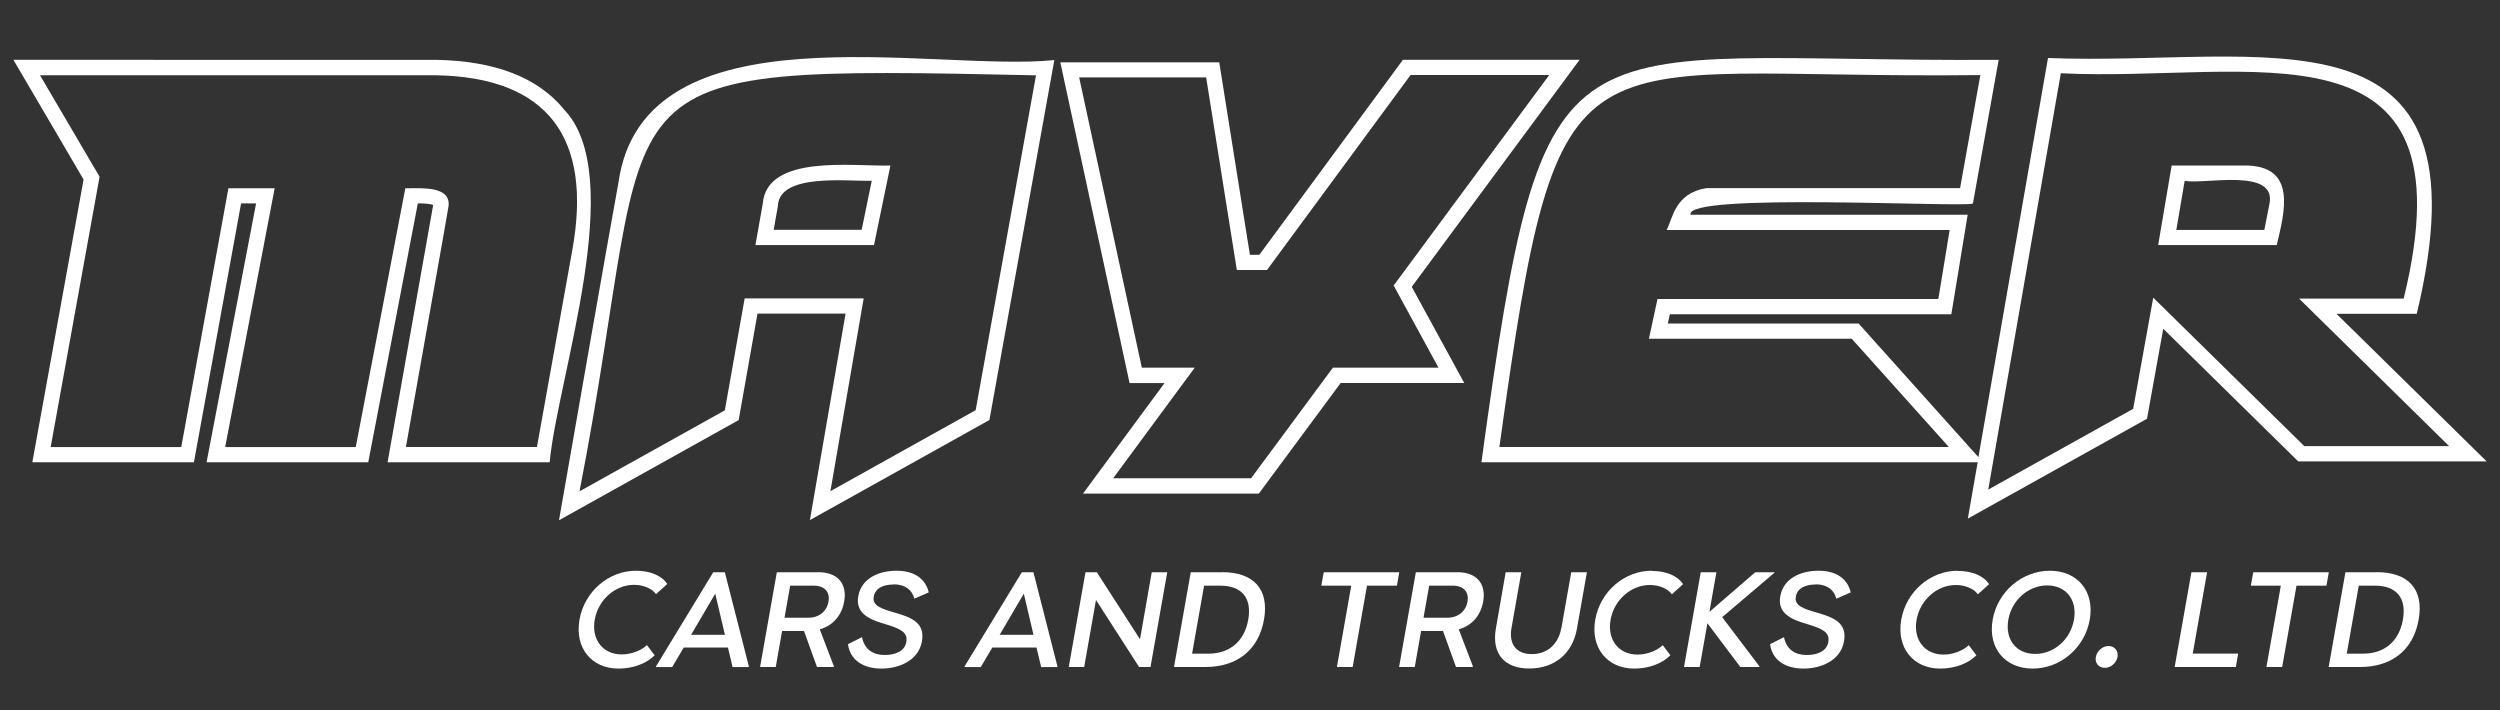 <?xml version="1.0" encoding="UTF-8"?>
<svg xmlns="http://www.w3.org/2000/svg" id="Layer_1" data-name="Layer 1" viewBox="0 0 300 85.25">
  <rect x="0" y="0" width="300" height="85.25" fill="#333333" stroke="none"/>
  <defs>
    <style>
      .cls-1 {
        fill: #fff;
      }
    </style>
  </defs>
  <path class="cls-1" d="m106.85,19.86c-4.36.15-14.82-1.43-15.32,4.59h0s-.88,4.96-.88,4.96h14.23l1.97-9.55Zm-3.46,7.72h-10.55l.5-2.81c.1-4.05,8.39-2.98,11.27-3.08l-1.21,5.89Z"></path>
  <path class="cls-1" d="m67.63,13.07c-3.11-3.78-8.26-5.77-15.33-5.89H1.61l8.42,14.36L3.88,55.47h19.39l5.66-31.06h1.8l-5.94,31.06h19.4l5.95-31.06c.53-.04,1.69.06,1.84.2-.3,1.73-3.76,21.25-5.47,30.86h19.45c.94-10.14,9.5-34.48,1.65-42.4Zm-3.19,40.57h0s-15.73,0-15.73,0c5.11-28.73,5.12-28.87,5.12-28.93.25-2.42-3.23-2.11-5.19-2.12l-5.95,31.06h-15.67l5.94-31.06h-5.55l-5.66,31.06H6.08l5.87-32.44-7.15-12.18h47.48c13.55.23,18.81,7.6,16.4,20.96l-4.25,23.66Z"></path>
  <path class="cls-1" d="m97.19,62.41l21.54-12.01,7.79-43.19c-14.53,1.49-49.25-6.74-52.3,14.66h0c-1.17,6.38-5.93,33.65-7.14,40.56l21.56-12.02,2.26-12.78h10.57l-4.28,24.77Zm-7.83-26.61l-2.38,13.44-17.44,9.72c9.89-50.57-.76-51.13,54.78-49.92l-7.24,40.18h0s-17.43,9.72-17.43,9.72l3.99-23.13h-14.29Z"></path>
  <path class="cls-1" d="m298.39,55.36l-18.01-17.7h9.63c9.2-38.34-18.36-29.67-44.25-30.7l-8.35,47.9-14.38-16.04h-22.89l.24-1.11h33.78l1.96-11.94h-33.25c-.84-2.71,32.99-.83,33.88-1.35l3.09-17.24c-53.1.36-54.39-7.67-62.07,48.29h59.55l-1.18,6.76,21.5-11.98,1.95-10.8,16.2,15.92h22.61Zm-118.46-1.73c7.28-52.57,8.26-44.02,57.71-44.62l-2.43,13.57h-30.45c-3.77.6-4.03,3.62-4.76,5.02h33.96l-1.36,8.28h-33.7l-1.03,4.77h24.34l11.65,12.99h-53.92Zm78.46-17.92l-2.41,13.35-17.39,9.69,8.71-49.96c22.7,1.14,49.64-7.51,41.14,27.04h-12.55l18.01,17.71h-17.38l-18.14-17.83h0Z"></path>
  <path class="cls-1" d="m139.75,45.96l-9.79,13.27h21.1l9.82-13.27h14.83l-6.3-11.54,20.14-27.24h0s-21.2,0-21.2,0l-17.23,23.4h-1.13l-3.68-23.1h-19.07l8.31,38.49h4.21Zm4.99-36.66l3.68,23.1h3.62l17.23-23.4h16.64l-18.67,25.26,5.38,9.86h0s-12.67,0-12.67,0l-9.82,13.27h-16.55l9.79-13.27h-6.35l-7.52-34.83h15.24Z"></path>
  <path class="cls-1" d="m269.25,19.86h-8.65l-1.62,9.55h14.23c.93-3.96,2.52-9.63-3.97-9.55Zm3.09,4.58l-.62,3.15h-10.56l1-5.89c2.3.47,11.04-1.64,10.18,2.74h0Z"></path>
  <path class="cls-1" d="m77.63,77.41c-.63.62-1.84,1.12-3.02,1.12-2.26,0-3.67-1.77-3.24-4.18.43-2.4,2.46-4.17,4.72-4.17,1.19,0,2.22.5,2.63,1.12l1.35-1.22c-.67-1.01-2.03-1.59-3.78-1.59-3.26,0-6.16,2.5-6.75,5.87s1.42,5.87,4.68,5.87c1.75,0,3.32-.59,4.34-1.59l-.92-1.22h0Z"></path>
  <path class="cls-1" d="m85.59,68.67l-6.86,11.28-.02.1h1.95l1.39-2.35h5.3l.56,2.35h1.93l.02-.1-2.88-11.28h-1.38Zm-2.66,7.51l2.9-4.94,1.16,4.94h-4.06Z"></path>
  <path class="cls-1" d="m98.18,68.67h-4.96l-2.01,11.37h1.88l.76-4.32h2.63l1.56,4.32h2l.02-.1h0s-1.69-4.42-1.69-4.42c1.56-.44,2.63-1.64,2.93-3.33.38-2.16-.79-3.53-3.13-3.53Zm1.24,3.53c-.21,1.17-1.14,1.93-2.44,1.93h-2.84l.68-3.85h2.84c1.3,0,1.96.76,1.76,1.92Z"></path>
  <path class="cls-1" d="m107.23,70.12c1.38,0,2.21.65,2.49,1.72h0s1.73-.75,1.73-.75c-.35-1.49-1.56-2.6-3.86-2.6-2.08,0-4.21.86-4.6,3.07-.4,2.26,1.75,2.89,3.39,3.38,1.7.52,2.58.96,2.38,2.1-.2,1.12-1.33,1.56-2.6,1.56-1.36,0-2.42-.63-2.72-2.14l-1.68.84c.26,1.95,1.86,2.93,4.02,2.93,2.02,0,4.43-.91,4.85-3.26.38-2.13-1.08-2.83-3.1-3.41-1.83-.52-2.87-.88-2.68-1.96.19-1.07,1.21-1.46,2.4-1.46Z"></path>
  <path class="cls-1" d="m122.62,68.67l-6.86,11.28-.02.1h1.95l1.39-2.35h5.3l.56,2.35h1.93l.02-.1-2.88-11.28h-1.38Zm-2.66,7.51l2.9-4.94,1.16,4.94h-4.06Z"></path>
  <polygon class="cls-1" points="136.8 76.71 131.62 68.67 130.26 68.67 128.25 80.04 130.1 80.04 131.52 72 136.69 80.04 138.06 80.04 140.07 68.67 138.21 68.67 136.8 76.71"></polygon>
  <path class="cls-1" d="m146.65,68.67h-3.76l-2.01,11.37h3.77c3.82,0,6.39-2.06,7.03-5.69.64-3.62-1.21-5.69-5.03-5.69Zm3.14,5.69c-.46,2.6-2.22,4.08-4.78,4.08h-1.96l1.44-8.16h1.96c2.56,0,3.8,1.48,3.34,4.08Z"></path>
  <polygon class="cls-1" points="158.85 68.67 158.56 70.28 162.15 70.28 160.43 80.04 162.32 80.04 164.04 70.28 167.63 70.28 167.91 68.67 158.85 68.67"></polygon>
  <path class="cls-1" d="m174.86,68.67h-4.96l-2.01,11.37h1.88l.76-4.32h2.63l1.56,4.32h2l.02-.1h0s-1.69-4.42-1.69-4.42c1.56-.44,2.63-1.64,2.93-3.33.38-2.16-.79-3.53-3.13-3.53Zm1.24,3.53c-.21,1.17-1.14,1.93-2.44,1.93h-2.84l.68-3.85h2.84c1.3,0,1.96.76,1.76,1.92Z"></path>
  <path class="cls-1" d="m187.36,75.35c-.35,1.95-1.66,3.14-3.54,3.14s-2.78-1.19-2.44-3.14l1.18-6.68h-1.88l-1.18,6.79c-.5,2.94.98,4.76,4.02,4.76s5.19-1.82,5.71-4.76l1.2-6.79h-1.88l-1.18,6.68Z"></path>
  <path class="cls-1" d="m198.18,68.49c-3.26,0-6.16,2.5-6.75,5.87-.59,3.36,1.42,5.87,4.68,5.87,1.75,0,3.32-.59,4.34-1.59l-.92-1.22h0c-.63.62-1.84,1.13-3.02,1.13-2.26,0-3.67-1.77-3.24-4.18.43-2.4,2.46-4.17,4.72-4.17,1.19,0,2.22.5,2.63,1.12l1.35-1.22c-.67-1.01-2.03-1.59-3.78-1.59Z"></path>
  <polygon class="cls-1" points="206.66 74.06 212.93 68.73 212.94 68.67 210.63 68.67 205.13 73.42 205.97 68.67 204.09 68.67 202.08 80.04 203.96 80.04 204.89 74.79 208.84 80.04 211.13 80.04 211.14 79.97 206.66 74.06 206.66 74.06"></polygon>
  <path class="cls-1" d="m217.87,70.12c1.38,0,2.21.65,2.49,1.72h0s1.73-.75,1.73-.75c-.35-1.49-1.56-2.6-3.86-2.6-2.08,0-4.21.86-4.6,3.07-.4,2.26,1.75,2.89,3.39,3.38,1.7.52,2.58.96,2.38,2.1-.2,1.12-1.33,1.56-2.6,1.56-1.36,0-2.42-.63-2.72-2.14l-1.67.84c.26,1.95,1.86,2.93,4.02,2.93,2.02,0,4.43-.91,4.85-3.26.38-2.13-1.08-2.83-3.1-3.41-1.83-.52-2.87-.88-2.68-1.96.19-1.07,1.21-1.46,2.4-1.46Z"></path>
  <path class="cls-1" d="m234.9,68.49c-3.26,0-6.16,2.5-6.75,5.87-.59,3.36,1.42,5.87,4.68,5.87,1.75,0,3.32-.59,4.34-1.59l-.92-1.22h0c-.63.62-1.84,1.13-3.02,1.13-2.26,0-3.67-1.77-3.24-4.18.43-2.4,2.46-4.17,4.72-4.17,1.19,0,2.22.5,2.63,1.12l1.35-1.22c-.67-1.01-2.03-1.59-3.78-1.59Z"></path>
  <path class="cls-1" d="m245.99,68.49c-3.33,0-6.27,2.48-6.87,5.87h0c-.6,3.38,1.47,5.87,4.8,5.87s6.25-2.48,6.85-5.87c.6-3.38-1.45-5.87-4.78-5.87Zm2.89,5.87h0c-.42,2.37-2.38,4.11-4.66,4.11s-3.64-1.74-3.22-4.11c.42-2.37,2.41-4.11,4.67-4.11s3.62,1.74,3.21,4.11Z"></path>
  <path class="cls-1" d="m253.03,77.52c-.72,0-1.4.59-1.53,1.32h0c-.13.71.34,1.3,1.07,1.3s1.4-.59,1.53-1.3c.13-.73-.35-1.32-1.07-1.32Z"></path>
  <polygon class="cls-1" points="264.85 68.67 262.97 68.67 260.96 80.04 268.3 80.04 268.58 78.43 263.13 78.43 264.85 68.67"></polygon>
  <polygon class="cls-1" points="270.39 68.67 270.1 70.28 273.7 70.28 271.97 80.04 273.86 80.04 275.58 70.28 279.17 70.28 279.46 68.67 270.39 68.67"></polygon>
  <path class="cls-1" d="m285.21,68.67h-3.76l-2.01,11.37h3.77c3.82,0,6.39-2.06,7.03-5.69.64-3.62-1.21-5.69-5.03-5.69Zm3.14,5.69c-.46,2.6-2.22,4.08-4.78,4.08h-1.96l1.44-8.16h1.96c2.56,0,3.8,1.48,3.34,4.08Z"></path>
</svg>
